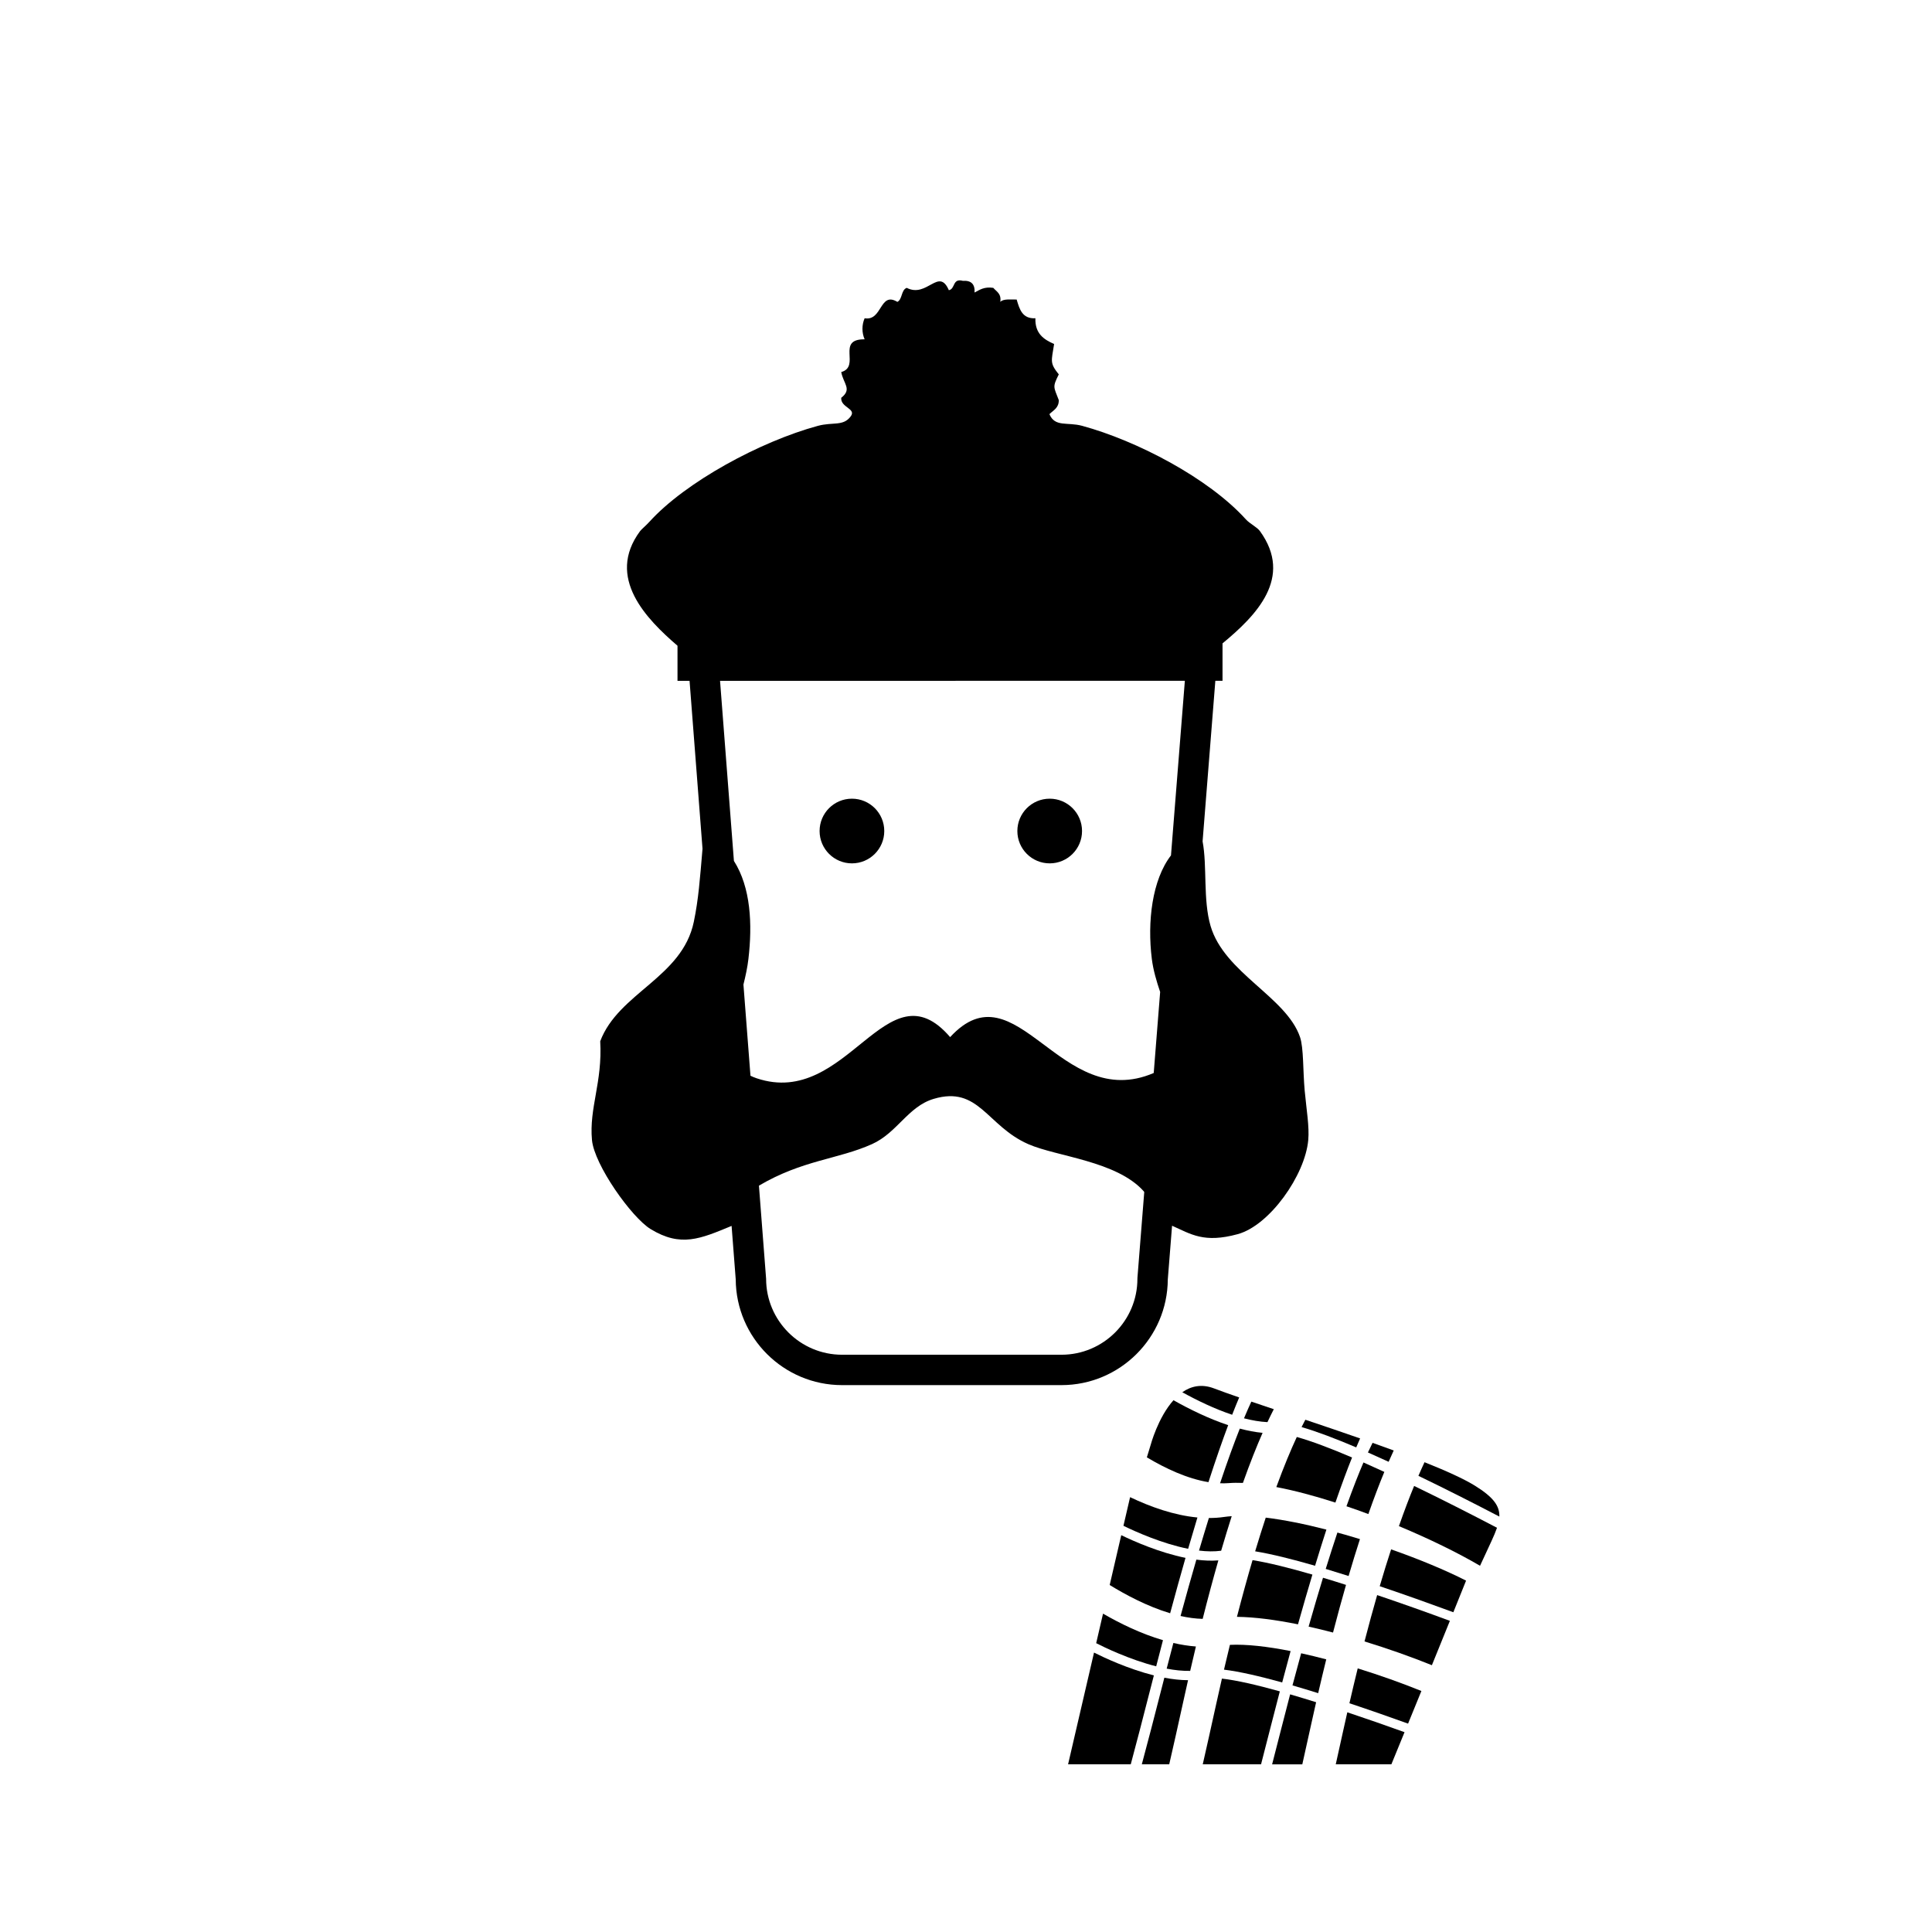 <?xml version="1.0" encoding="UTF-8"?>
<!-- Uploaded to: SVG Repo, www.svgrepo.com, Generator: SVG Repo Mixer Tools -->
<svg fill="#000000" width="800px" height="800px" version="1.1" viewBox="144 144 512 512" xmlns="http://www.w3.org/2000/svg">
 <g>
  <path d="m453.48 483.05 1.129-14.219c5.016 2.219 8.418 4.684 17.402 2.231 8.438-2.301 17.852-15.594 18.691-24.945 0.316-3.535-0.465-7.941-0.945-13.09-0.48-5.176-0.254-11.301-1.234-14.184-3.625-10.637-20.074-17.008-23.711-29.453-2.035-6.965-0.863-15.848-2.113-22.414l3.379-42.555h1.902v-9.918c8.902-7.356 18.859-17.434 9.918-29.754-0.777-1.074-2.688-1.961-3.719-3.102-9.961-11.008-28.973-20.871-43.391-24.797-3.945-1.074-7.207 0.422-8.68-3.098 1.035-1.031 2.508-1.621 2.481-3.719-1.367-3.594-1.707-3.391 0-6.816-2.434-3.047-1.961-3.414-1.238-8.059-2.746-1.184-5.086-2.766-4.961-6.816-3.484 0.18-4.207-2.402-4.961-4.961-1.645 0.008-3.539-0.234-4.34 0.621 0.332-2.195-1.004-2.719-1.859-3.719-2.426-0.359-3.598 0.531-4.961 1.238 0.141-2.207-0.891-3.242-3.098-3.098-2.828-0.762-1.961 2.176-3.719 2.481-2.664-6.18-5.769 2.156-11.156-0.621-1.516 0.551-1.113 3.019-2.481 3.719-4.738-2.863-3.938 5.144-8.68 4.34-0.766 1.75-0.766 3.824 0 5.578-7.668-0.074-0.957 7.195-6.199 8.68 0.59 3.148 2.938 4.531 0 6.816-0.219 2.613 4.133 2.856 2.481 4.961-1.965 2.644-4.707 1.402-8.68 2.481-15.246 4.141-35.074 14.871-44.629 25.414-0.926 1.023-2.125 2-2.481 2.481-9.145 12.332 1.742 23.336 9.918 30.375v9.297h3.195l3.434 44.504c-0.672 7.859-1.051 13.34-2.309 19.375-3.082 14.777-19.945 18.773-24.801 31.633 0.625 10.902-2.973 17.641-2.184 26.184 0.609 6.578 10.492 20.523 15.551 23.605 8.02 4.883 13.18 2.566 21.449-0.848l1.094 14.172c0.09 15.469 12.695 28.02 28.18 28.02h58.148c15.48-0.004 28.086-12.555 28.176-28.02zm4.519-158.63-3.676 46.27c-5.012 6.516-6.305 17.582-5.078 27.43 0.375 2.996 1.254 5.934 2.207 8.762l-1.703 21.473c-24.828 10.664-36.348-28.648-53.953-9.508-16.848-19.602-27.102 19.035-51.273 10.91-0.598-0.203-1.133-0.43-1.641-0.672l-1.863-24.168c0.566-2.266 1.059-4.547 1.32-6.793 1.074-9.168 0.645-18.914-3.844-25.977l-3.676-47.723c41.059-0.004 82.121-0.004 123.18-0.004zm-32.695 178.6h-58.148c-11.098 0-20.129-9.031-20.129-20.125l-1.902-24.684c11.57-6.812 20.957-6.969 29.941-10.996 6.723-3.012 9.543-9.961 16.363-12 11.996-3.582 14.082 7.184 25.09 12 7.598 3.324 23.332 4.426 30.543 12.438 0.066 0.094 0.113 0.168 0.176 0.258l-1.801 22.668-0.012 0.32c0.004 11.086-9.027 20.121-20.121 20.121z"/>
  <path d="m378.34 364.23c0 4.734-3.836 8.57-8.57 8.57-4.734 0-8.57-3.836-8.57-8.57s3.836-8.57 8.57-8.57c4.734 0 8.57 3.836 8.57 8.57"/>
  <path d="m430.75 364.23c0 4.734-3.836 8.57-8.57 8.57s-8.57-3.836-8.57-8.57 3.836-8.57 8.57-8.57 8.57 3.836 8.57 8.57"/>
  <path d="m467.82 588.85c-0.527 2.301-1.059 4.66-1.594 7.098-1.312 5.977-2.473 11.184-3.484 15.613h15.449c0.766-2.953 1.621-6.301 2.594-10.109 0.812-3.195 1.605-6.262 2.383-9.223-6.148-1.715-11.516-2.953-15.348-3.379z"/>
  <path d="m483.25 603.27c-0.75 2.961-1.461 5.723-2.125 8.297h8c0.68-3.031 1.445-6.477 2.305-10.398 0.453-2.07 0.906-4.09 1.355-6.062-2.356-0.738-4.664-1.441-6.887-2.086-0.859 3.266-1.742 6.676-2.648 10.25z"/>
  <path d="m452.15 590.23c-2.246 8.848-4.125 15.977-5.555 21.324h7.262c1.016-4.406 2.297-10.098 3.914-17.469 0.359-1.641 0.719-3.238 1.074-4.816-2.039-0.012-4.16-0.254-6.281-0.66-0.141 0.543-0.273 1.078-0.414 1.621z"/>
  <path d="m449.79 588c-6.859-1.727-13.223-4.719-15.863-6.051l-6.875 29.613h16.609c1.266-4.719 3.176-11.973 6.019-23.141 0.035-0.141 0.07-0.277 0.109-0.422z"/>
  <path d="m499.88 603.02c-0.668 3.047-1.297 5.894-1.891 8.543l14.742-0.004s1.383-3.371 3.484-8.512c-4.91-1.77-10.062-3.57-15.164-5.269-0.387 1.715-0.777 3.457-1.172 5.242z"/>
  <path d="m486.02 581.55c-6.152-1.219-11.746-1.859-16.082-1.645-0.52 2.125-1.043 4.312-1.57 6.57 4.066 0.492 9.453 1.734 15.422 3.394 0.762-2.887 1.508-5.66 2.231-8.32z"/>
  <path d="m453.18 586.21c2.129 0.406 4.238 0.633 6.231 0.594 0.508-2.215 1.012-4.367 1.516-6.465-1.992-0.152-3.996-0.473-5.973-0.934-0.582 2.199-1.172 4.465-1.773 6.805z"/>
  <path d="m486.52 590.65c2.223 0.645 4.504 1.332 6.812 2.055 0.719-3.109 1.43-6.094 2.137-8.961-2.254-0.594-4.477-1.133-6.648-1.609-0.746 2.715-1.512 5.551-2.301 8.516z"/>
  <path d="m501.61 595.38c5.445 1.812 10.781 3.684 15.543 5.398 1.066-2.606 2.262-5.535 3.531-8.648-5.238-2.121-11.027-4.184-16.875-5.992-0.727 2.949-1.461 6.031-2.199 9.242z"/>
  <path d="m434.5 579.46c2.078 1.062 8.789 4.332 15.902 6.133 0.609-2.375 1.211-4.688 1.797-6.926-5.938-1.746-11.523-4.508-15.883-7.035z"/>
  <path d="m494.61 562.12c-1.199 3.926-2.469 8.227-3.812 12.949 2.125 0.473 4.289 1 6.469 1.57 1.172-4.523 2.32-8.723 3.441-12.625-2.074-0.668-4.109-1.301-6.098-1.895z"/>
  <path d="m461.05 557.32c-1.324 4.547-2.719 9.508-4.191 14.934 1.969 0.441 3.938 0.719 5.863 0.762 1.418-5.625 2.809-10.777 4.156-15.496-1.867 0.148-3.832 0.062-5.828-0.199z"/>
  <path d="m491.8 561.28c-6.156-1.785-11.668-3.164-15.863-3.828-1.336 4.547-2.715 9.539-4.133 15.027 4.664 0.051 10.223 0.781 16.176 1.984 1.344-4.781 2.613-9.16 3.82-13.184z"/>
  <path d="m458.17 556.85c-6.844-1.387-13.559-4.332-17.027-6.012l-3.062 13.203c4.141 2.551 9.961 5.676 16.02 7.488 1.426-5.297 2.781-10.18 4.07-14.68z"/>
  <path d="m505.61 579c6.203 1.898 12.316 4.062 17.855 6.297 1.598-3.926 3.227-7.934 4.769-11.758-6.023-2.227-12.664-4.594-19.273-6.824-1.09 3.789-2.207 7.875-3.352 12.285z"/>
  <path d="m495.51 549.36c-5.707-1.469-11.219-2.586-16.074-3.172-0.906 2.75-1.844 5.719-2.809 8.926 4.387 0.719 9.91 2.102 15.879 3.828 1.055-3.473 2.055-6.66 3.004-9.582z"/>
  <path d="m467.62 554.96c0.953-3.266 1.891-6.312 2.797-9.156-0.688 0.047-1.355 0.109-1.973 0.199-1.34 0.203-2.703 0.285-4.078 0.285-0.836 2.684-1.703 5.551-2.613 8.629 2.051 0.254 4.035 0.289 5.867 0.043z"/>
  <path d="m509.64 564.36c7.148 2.41 14.016 4.879 19.512 6.902 1.211-2.996 2.356-5.844 3.371-8.379-5.402-2.754-12.391-5.66-19.863-8.285-0.98 2.992-1.984 6.242-3.019 9.762z"/>
  <path d="m504.4 551.88c-1.992-0.613-3.988-1.195-5.973-1.738-0.969 2.906-2.004 6.106-3.098 9.637 1.992 0.598 4.023 1.23 6.062 1.879 1.027-3.508 2.031-6.762 3.008-9.777z"/>
  <path d="m461.33 546.15c-6.219-0.582-12.477-2.824-17.844-5.387l-1.762 7.59c3.211 1.566 10.215 4.711 17.145 6.094 0.848-2.93 1.668-5.691 2.461-8.297z"/>
  <path d="m467.33 537.08c0.781 0.027 1.555 0.02 2.32-0.039 1.152-0.094 2.406-0.102 3.734-0.051 1.883-5.297 3.633-9.672 5.215-13.27-1.969-0.184-4-0.582-6.039-1.121-1.473 3.715-3.219 8.457-5.231 14.48z"/>
  <path d="m506.63 545.24c1.5-4.281 2.914-7.981 4.234-11.172-1.891-0.871-3.738-1.711-5.531-2.5-1.238 2.887-2.742 6.672-4.508 11.609 1.934 0.652 3.875 1.34 5.805 2.062z"/>
  <path d="m502.31 530.25c-5.731-2.449-10.766-4.352-14.645-5.434-1.57 3.379-3.398 7.731-5.426 13.27 4.836 0.918 10.172 2.352 15.656 4.113 1.668-4.84 3.137-8.77 4.414-11.949z"/>
  <path d="m514.73 548.44c8.07 3.371 15.637 7.07 21.492 10.508 0.453-0.961 0.836-1.785 1.133-2.434 1.418-3.117 2.656-5.559 3.367-7.641-7.234-3.781-14.762-7.602-21.965-11.082-1.246 3.019-2.594 6.547-4.027 10.648z"/>
  <path d="m469.48 521.68c-5.188-1.727-10.281-4.234-14.496-6.606-4.133 4.621-6.043 11.836-6.043 11.836l-1.012 3.305c4.848 2.898 10.656 5.648 16.324 6.57 1.969-6.082 3.707-11.051 5.227-15.105z"/>
  <path d="m481.57 517.45c-2.09-0.699-4.082-1.371-5.953-2.004-0.566 1.215-1.215 2.676-1.945 4.422 2.129 0.551 4.223 0.914 6.215 1.012 0.59-1.254 1.148-2.394 1.684-3.43z"/>
  <path d="m534.93 537.76c-2.961-1.84-7.715-3.988-13.414-6.258-0.512 1.094-1.055 2.293-1.621 3.606 7.269 3.504 14.676 7.266 21.449 10.797 0.098-2.816-1.574-5.133-6.414-8.145z"/>
  <path d="m488.93 522.19c4.027 1.164 9 3.055 14.484 5.383 0.363-0.859 0.707-1.648 1.031-2.375-4.844-1.691-9.781-3.363-14.516-4.953-0.316 0.598-0.652 1.242-1 1.945z"/>
  <path d="m513.35 528.39c-1.828-0.672-3.703-1.348-5.606-2.023-0.359 0.711-0.77 1.555-1.23 2.551 1.793 0.789 3.625 1.613 5.488 2.473 0.465-1.062 0.91-2.062 1.348-3z"/>
  <path d="m457.32 512.96c3.941 2.176 8.574 4.418 13.215 5.965 0.668-1.715 1.289-3.238 1.863-4.59-2.602-0.898-4.867-1.703-6.664-2.391-3.324-1.266-6.117-0.59-8.414 1.016z"/>
 </g>
</svg>